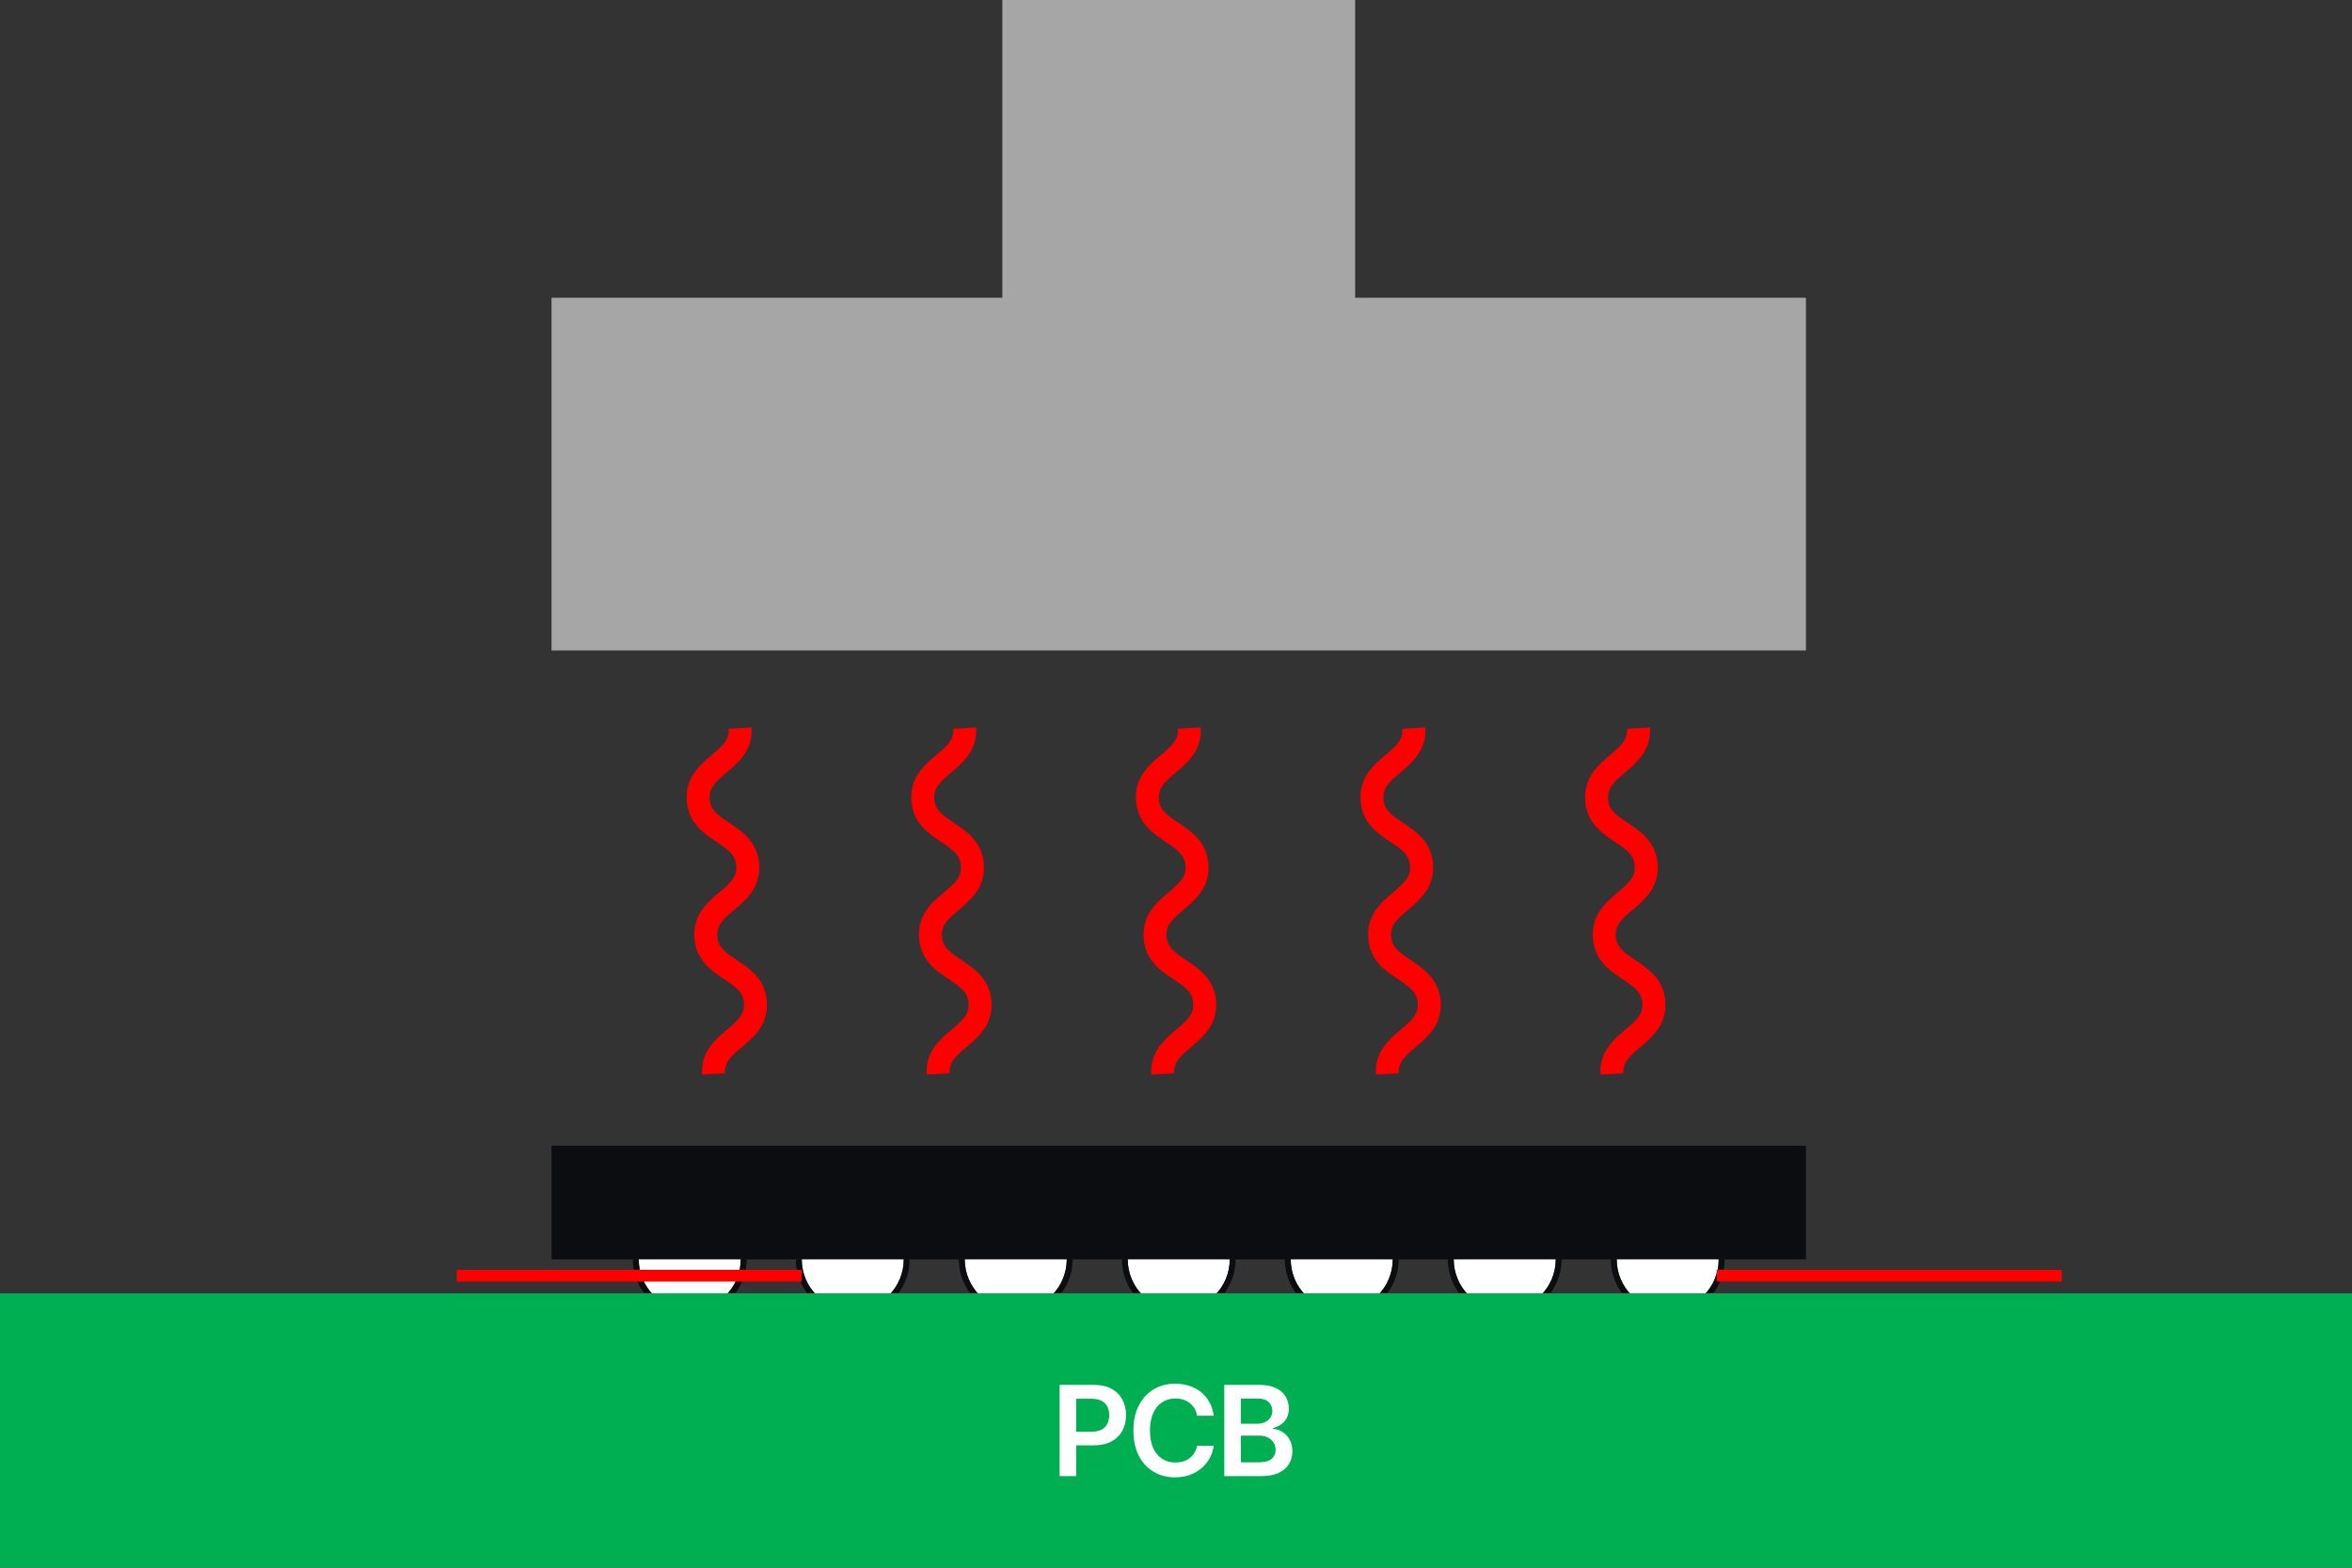 <?xml version="1.0" encoding="UTF-8"?><svg id="pic" xmlns="http://www.w3.org/2000/svg" width="1200" height="800" viewBox="0 0 1200 800"><rect x="0" y="0" width="1200" height="800" fill="#333333" stroke="none"/><rect x="511.4" width="180" height="280" style="fill:#a6a6a6;"/><rect x="281.4" y="584.65" width="640" height="58" style="fill:#0b0d11;"/><path d="M343.28,670.37c-.91-.28-1.8-.61-2.67-.98.87.37,1.76.69,2.67.98Z" style="fill:#fff;"/><path d="M338.08,668.18c-.82-.45-1.62-.93-2.39-1.45.77.52,1.57,1.01,2.39,1.45Z" style="fill:#fff;"/><path d="M340.61,669.4c-.87-.37-1.72-.78-2.54-1.22.82.45,1.67.86,2.54,1.22Z" style="fill:#fff;"/><path d="M333.45,665.05c-.72-.59-1.41-1.22-2.06-1.87.66.66,1.34,1.28,2.06,1.87Z" style="fill:#fff;"/><path d="M351.91,668.68c14.35,0,26.03-11.68,26.03-26.03h-52.06c0,14.35,11.68,26.03,26.03,26.03Z" style="fill:#fff;"/><path d="M351.91,668.68c-14.35,0-26.03-11.68-26.03-26.03h-3c0,8.02,3.25,15.28,8.5,20.53.66.66,1.34,1.28,2.06,1.87.72.59,1.46,1.15,2.23,1.67.77.52,1.57,1.01,2.39,1.45.82.45,1.67.86,2.54,1.22.87.37,1.76.69,2.67.98,2.73.85,5.63,1.31,8.63,1.31,16.03,0,29.03-13,29.03-29.03h-3c0,14.35-11.68,26.03-26.03,26.03Z" style="fill:#0b0d11;"/><path d="M426.44,670.37c-.91-.28-1.8-.61-2.67-.98.87.37,1.76.69,2.67.98Z" style="fill:#fff;"/><path d="M421.24,668.18c-.82-.45-1.62-.93-2.39-1.45.77.52,1.57,1.01,2.39,1.45Z" style="fill:#fff;"/><path d="M423.77,669.4c-.87-.37-1.72-.78-2.54-1.22.82.45,1.67.86,2.54,1.22Z" style="fill:#fff;"/><path d="M416.61,665.05c-.72-.59-1.41-1.22-2.06-1.87.66.66,1.34,1.28,2.06,1.87Z" style="fill:#fff;"/><path d="M435.08,668.68c14.35,0,26.03-11.68,26.03-26.03h-52.06c0,14.35,11.68,26.03,26.03,26.03Z" style="fill:#fff;"/><path d="M435.08,668.68c-14.35,0-26.03-11.68-26.03-26.03h-3c0,8.02,3.25,15.28,8.5,20.53.66.66,1.34,1.28,2.06,1.87.72.59,1.46,1.15,2.23,1.67.77.52,1.57,1.01,2.39,1.45.82.45,1.67.86,2.54,1.22.87.37,1.76.69,2.67.98,2.73.85,5.63,1.31,8.63,1.31,16.03,0,29.03-13,29.03-29.03h-3c0,14.35-11.68,26.03-26.03,26.03Z" style="fill:#0b0d11;"/><path d="M509.6,670.37c-.91-.28-1.8-.61-2.67-.98.87.37,1.76.69,2.67.98Z" style="fill:#fff;"/><path d="M504.4,668.18c-.82-.45-1.62-.93-2.39-1.45.77.52,1.57,1.01,2.39,1.45Z" style="fill:#fff;"/><path d="M506.94,669.4c-.87-.37-1.72-.78-2.54-1.22.82.45,1.67.86,2.54,1.22Z" style="fill:#fff;"/><path d="M499.77,665.05c-.72-.59-1.41-1.22-2.06-1.87.66.66,1.34,1.28,2.06,1.87Z" style="fill:#fff;"/><path d="M518.24,668.68c14.35,0,26.03-11.68,26.03-26.03h-52.06c0,14.35,11.68,26.03,26.03,26.03Z" style="fill:#fff;"/><path d="M518.24,668.68c-14.35,0-26.03-11.68-26.03-26.03h-3c0,8.02,3.25,15.28,8.5,20.53.66.66,1.34,1.28,2.06,1.87.72.59,1.46,1.15,2.23,1.67.77.52,1.57,1.01,2.39,1.45.82.45,1.67.86,2.54,1.22.87.37,1.76.69,2.67.98,2.73.85,5.63,1.31,8.63,1.31,16.03,0,29.03-13,29.03-29.03h-3c0,14.35-11.68,26.03-26.03,26.03Z" style="fill:#0b0d11;"/><path d="M592.76,670.37c-.91-.28-1.8-.61-2.67-.98.87.37,1.76.69,2.67.98Z" style="fill:#fff;"/><path d="M587.56,668.18c-.82-.45-1.62-.93-2.39-1.45.77.52,1.57,1.01,2.39,1.45Z" style="fill:#fff;"/><path d="M590.1,669.4c-.87-.37-1.72-.78-2.54-1.22.82.45,1.67.86,2.54,1.22Z" style="fill:#fff;"/><path d="M582.93,665.05c-.72-.59-1.41-1.22-2.06-1.87.66.66,1.34,1.28,2.06,1.87Z" style="fill:#fff;"/><path d="M601.4,668.68c14.35,0,26.03-11.68,26.03-26.03h-52.06c0,14.35,11.68,26.03,26.03,26.03Z" style="fill:#fff;"/><path d="M601.4,668.68c-14.35,0-26.03-11.68-26.03-26.03h-3c0,8.02,3.25,15.28,8.5,20.53.66.66,1.34,1.28,2.06,1.87.72.59,1.46,1.15,2.23,1.67.77.52,1.57,1.01,2.39,1.45.82.45,1.67.86,2.54,1.22.87.37,1.76.69,2.67.98,2.73.85,5.63,1.31,8.63,1.31,16.03,0,29.03-13,29.03-29.03h-3c0,14.35-11.68,26.03-26.03,26.03Z" style="fill:#0b0d11;"/><path d="M675.93,670.37c-.91-.28-1.8-.61-2.67-.98.87.37,1.76.69,2.67.98Z" style="fill:#fff;"/><path d="M670.72,668.18c-.82-.45-1.62-.93-2.39-1.45.77.52,1.57,1.01,2.39,1.45Z" style="fill:#fff;"/><path d="M673.26,669.4c-.87-.37-1.72-.78-2.54-1.22.82.45,1.67.86,2.54,1.22Z" style="fill:#fff;"/><path d="M666.09,665.05c-.72-.59-1.41-1.22-2.06-1.87.66.66,1.34,1.28,2.06,1.87Z" style="fill:#fff;"/><path d="M684.56,668.68c14.35,0,26.03-11.68,26.03-26.03h-52.06c0,14.35,11.68,26.03,26.03,26.03Z" style="fill:#fff;"/><path d="M684.56,668.68c-14.35,0-26.03-11.68-26.03-26.03h-3c0,8.02,3.25,15.28,8.5,20.53.66.66,1.34,1.28,2.06,1.87.72.59,1.46,1.15,2.23,1.67.77.52,1.57,1.01,2.39,1.45.82.45,1.67.86,2.54,1.22.87.37,1.76.69,2.67.98,2.73.85,5.63,1.31,8.63,1.31,16.03,0,29.03-13,29.03-29.03h-3c0,14.35-11.68,26.03-26.03,26.03Z" style="fill:#0b0d11;"/><path d="M759.09,670.37c-.91-.28-1.8-.61-2.67-.98.87.37,1.76.69,2.67.98Z" style="fill:#fff;"/><path d="M753.88,668.18c-.82-.45-1.62-.93-2.39-1.45.77.52,1.57,1.01,2.39,1.45Z" style="fill:#fff;"/><path d="M756.42,669.4c-.87-.37-1.72-.78-2.54-1.22.82.45,1.67.86,2.54,1.22Z" style="fill:#fff;"/><path d="M749.25,665.05c-.72-.59-1.41-1.22-2.06-1.87.66.66,1.34,1.28,2.06,1.87Z" style="fill:#fff;"/><path d="M767.72,668.68c14.35,0,26.03-11.68,26.03-26.03h-52.06c0,14.35,11.68,26.03,26.03,26.03Z" style="fill:#fff;"/><path d="M767.72,668.68c-14.35,0-26.03-11.68-26.03-26.03h-3c0,8.02,3.25,15.28,8.5,20.53.66.66,1.34,1.28,2.06,1.87.72.59,1.46,1.15,2.23,1.67.77.52,1.57,1.01,2.39,1.45.82.45,1.67.86,2.54,1.22.87.37,1.76.69,2.67.98,2.73.85,5.63,1.31,8.63,1.31,16.03,0,29.03-13,29.03-29.03h-3c0,14.35-11.68,26.03-26.03,26.03Z" style="fill:#0b0d11;"/><path d="M842.25,670.37c-.91-.28-1.8-.61-2.67-.98.87.37,1.76.69,2.67.98Z" style="fill:#fff;"/><path d="M837.04,668.18c-.82-.45-1.62-.93-2.39-1.45.77.52,1.57,1.01,2.39,1.45Z" style="fill:#fff;"/><path d="M839.58,669.4c-.87-.37-1.72-.78-2.54-1.22.82.45,1.67.86,2.54,1.22Z" style="fill:#fff;"/><path d="M832.41,665.05c-.72-.59-1.41-1.22-2.06-1.87.66.66,1.34,1.28,2.06,1.87Z" style="fill:#fff;"/><path d="M850.88,668.68c14.35,0,26.03-11.68,26.03-26.03h-52.06c0,14.35,11.68,26.03,26.03,26.03Z" style="fill:#fff;"/><path d="M850.88,668.68c-14.35,0-26.03-11.68-26.03-26.03h-3c0,8.02,3.25,15.28,8.5,20.53.66.66,1.34,1.28,2.06,1.87.72.59,1.46,1.15,2.23,1.67.77.52,1.57,1.01,2.39,1.45.82.45,1.67.86,2.54,1.22.87.37,1.76.69,2.67.98,2.73.85,5.63,1.31,8.63,1.31,16.03,0,29.03-13,29.03-29.03h-3c0,14.35-11.68,26.03-26.03,26.03Z" style="fill:#0b0d11;"/><rect y="660" width="1200" height="140" style="fill:#00af51;"/><path d="M572.64,714.22c-1.25-2.33-3.09-4.17-5.52-5.5-2.43-1.33-5.43-2-9.02-2h-17.47v46.56h8.44v-15.72h8.91c3.58,0,6.6-.66,9.06-1.98,2.46-1.32,4.32-3.15,5.58-5.47,1.26-2.32,1.89-4.97,1.89-7.95s-.62-5.6-1.88-7.94ZM564.97,726.55c-.64,1.28-1.62,2.28-2.97,3s-3.07,1.08-5.17,1.08h-7.75v-16.84h7.72c2.12,0,3.86.35,5.2,1.05,1.34.7,2.33,1.68,2.97,2.94.64,1.26.95,2.72.95,4.39s-.32,3.11-.95,4.39Z" style="fill:#fff;"/><path d="M599.58,753.91c-4.08,0-7.73-.95-10.95-2.84-3.22-1.9-5.75-4.62-7.59-8.19s-2.77-7.84-2.77-12.84.93-9.32,2.8-12.89c1.86-3.57,4.41-6.31,7.62-8.2,3.22-1.9,6.85-2.84,10.89-2.84,2.56,0,4.96.37,7.2,1.09,2.24.73,4.23,1.8,5.98,3.2s3.18,3.12,4.3,5.16,1.85,4.34,2.2,6.92h-8.5c-.23-1.42-.67-2.67-1.33-3.75-.66-1.08-1.47-2-2.44-2.77-.97-.76-2.07-1.33-3.3-1.72-1.23-.38-2.55-.58-3.97-.58-2.54,0-4.79.63-6.75,1.89-1.96,1.26-3.49,3.12-4.59,5.56-1.1,2.45-1.66,5.42-1.66,8.92s.56,6.53,1.67,8.95c1.11,2.43,2.65,4.26,4.59,5.5,1.95,1.24,4.18,1.86,6.7,1.86,1.4,0,2.7-.18,3.91-.55,1.21-.36,2.31-.92,3.3-1.66.99-.74,1.81-1.63,2.47-2.69.66-1.05,1.12-2.27,1.39-3.64h8.5c-.31,2.23-.99,4.32-2.05,6.27-1.05,1.95-2.43,3.66-4.12,5.12s-3.68,2.62-5.95,3.45-4.79,1.25-7.56,1.25Z" style="fill:#fff;"/><path d="M624.64,753.28v-46.56h17.88c3.35,0,6.15.53,8.38,1.58,2.23,1.05,3.9,2.49,5,4.31,1.1,1.82,1.66,3.88,1.66,6.17,0,1.9-.36,3.52-1.08,4.86s-1.69,2.43-2.92,3.27c-1.23.83-2.6,1.44-4.12,1.81v.47c1.67.06,3.25.56,4.77,1.48,1.51.93,2.75,2.22,3.72,3.89.97,1.67,1.45,3.68,1.45,6.03s-.58,4.58-1.73,6.48-2.91,3.42-5.25,4.53c-2.34,1.12-5.3,1.67-8.86,1.67h-18.88ZM633.08,726.53h8.38c1.44,0,2.74-.27,3.91-.81,1.17-.54,2.09-1.31,2.77-2.3.68-.99,1.02-2.16,1.02-3.52,0-1.79-.64-3.28-1.91-4.45-1.27-1.18-3.14-1.77-5.59-1.77h-8.56v12.84ZM633.08,746.25h9.06c3.06,0,5.28-.59,6.64-1.78,1.36-1.19,2.05-2.7,2.05-4.53,0-1.4-.34-2.65-1.03-3.75-.69-1.1-1.66-1.98-2.92-2.62-1.26-.65-2.75-.97-4.45-.97h-9.34v13.66Z" style="fill:#fff;"/><rect x="281.4" y="151.94" width="640" height="180" style="fill:#a6a6a6;"/><path d="M390.83,517.4c-1.67,7.96-7.49,12.85-12.35,16.94-5.72,4.81-8.93,7.79-8.62,13.36l-11.68.65c-.66-11.67,6.79-17.93,12.78-22.96,5.72-4.81,8.94-7.81,8.62-13.36-.31-5.57-3.84-8.18-10.05-12.32-6.51-4.34-14.6-9.73-15.25-21.41-.66-11.66,6.79-17.94,12.78-22.97,5.71-4.81,8.93-7.79,8.62-13.36-.31-5.57-3.84-8.19-10.06-12.33-6.5-4.34-14.6-9.73-15.25-21.41-.65-11.67,6.79-17.94,12.77-22.97,5.72-4.82,8.94-7.82,8.63-13.38l11.68-.65c.66,11.66-6.79,17.94-12.77,22.98-5.72,4.82-8.93,7.82-8.63,13.38.31,5.57,3.84,8.19,10.06,12.33,6.51,4.34,14.6,9.73,15.25,21.41.66,11.67-6.79,17.94-12.78,22.97-5.71,4.81-8.94,7.79-8.62,13.36.31,5.57,3.84,8.18,10.06,12.32,6.5,4.34,14.6,9.73,15.25,21.41.12,2.19-.04,4.19-.43,6.02Z" style="fill:red;"/><path d="M505.43,517.4c-1.67,7.96-7.49,12.85-12.35,16.94-5.72,4.81-8.93,7.79-8.62,13.36l-11.68.65c-.66-11.67,6.79-17.93,12.78-22.96,5.72-4.81,8.94-7.81,8.62-13.36-.31-5.57-3.84-8.18-10.05-12.32-6.51-4.34-14.6-9.73-15.25-21.41-.66-11.66,6.79-17.94,12.78-22.97,5.71-4.81,8.93-7.79,8.62-13.36-.31-5.57-3.84-8.19-10.06-12.33-6.5-4.34-14.6-9.73-15.25-21.41-.65-11.67,6.79-17.94,12.77-22.97,5.72-4.82,8.94-7.82,8.63-13.38l11.68-.65c.66,11.66-6.79,17.94-12.77,22.98-5.72,4.82-8.93,7.82-8.63,13.38.31,5.57,3.84,8.19,10.06,12.33,6.51,4.34,14.6,9.73,15.25,21.41.66,11.67-6.79,17.94-12.78,22.97-5.71,4.81-8.94,7.79-8.62,13.36.31,5.57,3.84,8.18,10.06,12.32,6.5,4.34,14.6,9.73,15.25,21.41.12,2.19-.04,4.19-.43,6.02Z" style="fill:red;"/><path d="M620.02,517.4c-1.67,7.96-7.49,12.85-12.35,16.94-5.72,4.81-8.93,7.79-8.62,13.36l-11.68.65c-.66-11.67,6.79-17.93,12.78-22.96,5.72-4.81,8.94-7.81,8.62-13.36-.31-5.57-3.84-8.18-10.05-12.32-6.51-4.34-14.6-9.73-15.25-21.41-.66-11.66,6.79-17.94,12.78-22.97,5.71-4.81,8.93-7.79,8.62-13.36-.31-5.57-3.84-8.19-10.06-12.33-6.5-4.34-14.6-9.73-15.25-21.41-.65-11.67,6.79-17.94,12.77-22.97,5.72-4.82,8.94-7.82,8.63-13.38l11.68-.65c.66,11.66-6.79,17.94-12.77,22.98-5.72,4.82-8.93,7.82-8.63,13.38.31,5.57,3.84,8.19,10.06,12.33,6.51,4.34,14.6,9.73,15.25,21.41.66,11.67-6.79,17.94-12.78,22.97-5.71,4.81-8.94,7.79-8.62,13.36.31,5.57,3.84,8.18,10.06,12.32,6.5,4.34,14.6,9.73,15.25,21.41.12,2.19-.04,4.19-.43,6.02Z" style="fill:red;"/><path d="M734.61,517.4c-1.67,7.96-7.49,12.85-12.35,16.94-5.72,4.81-8.93,7.79-8.62,13.36l-11.68.65c-.66-11.67,6.79-17.93,12.78-22.96,5.72-4.81,8.94-7.81,8.62-13.36-.31-5.57-3.84-8.18-10.05-12.32-6.51-4.34-14.6-9.73-15.25-21.41-.66-11.66,6.79-17.94,12.78-22.97,5.71-4.81,8.93-7.79,8.62-13.36-.31-5.57-3.84-8.19-10.06-12.33-6.5-4.34-14.6-9.73-15.25-21.41-.65-11.67,6.79-17.94,12.77-22.97,5.72-4.82,8.94-7.82,8.63-13.38l11.68-.65c.66,11.66-6.79,17.94-12.77,22.98-5.72,4.82-8.93,7.82-8.63,13.38.31,5.57,3.84,8.19,10.06,12.33,6.51,4.34,14.6,9.73,15.25,21.41.66,11.67-6.79,17.94-12.78,22.97-5.71,4.81-8.94,7.79-8.62,13.36.31,5.57,3.84,8.18,10.06,12.32,6.5,4.34,14.6,9.73,15.25,21.41.12,2.19-.04,4.19-.43,6.02Z" style="fill:red;"/><path d="M849.21,517.4c-1.67,7.96-7.49,12.85-12.35,16.94-5.72,4.81-8.93,7.79-8.62,13.36l-11.68.65c-.66-11.67,6.79-17.93,12.78-22.96,5.72-4.81,8.94-7.81,8.62-13.36-.31-5.57-3.84-8.18-10.05-12.32-6.51-4.34-14.6-9.73-15.25-21.41-.66-11.66,6.79-17.94,12.78-22.97,5.71-4.81,8.93-7.79,8.62-13.36-.31-5.57-3.84-8.19-10.06-12.33-6.5-4.34-14.6-9.73-15.25-21.41-.65-11.67,6.79-17.94,12.77-22.97,5.72-4.82,8.94-7.82,8.63-13.38l11.68-.65c.66,11.66-6.79,17.94-12.77,22.98-5.72,4.82-8.93,7.82-8.63,13.38.31,5.57,3.84,8.19,10.06,12.33,6.51,4.34,14.6,9.73,15.25,21.41.66,11.67-6.79,17.94-12.78,22.97-5.71,4.81-8.94,7.79-8.62,13.36.31,5.57,3.84,8.18,10.06,12.32,6.5,4.34,14.6,9.73,15.25,21.41.12,2.19-.04,4.19-.43,6.02Z" style="fill:red;"/><rect x="875.91" y="648" width="175.98" height="6" style="fill:red;"/><rect x="233.06" y="648" width="175.98" height="6" style="fill:red;"/></svg>